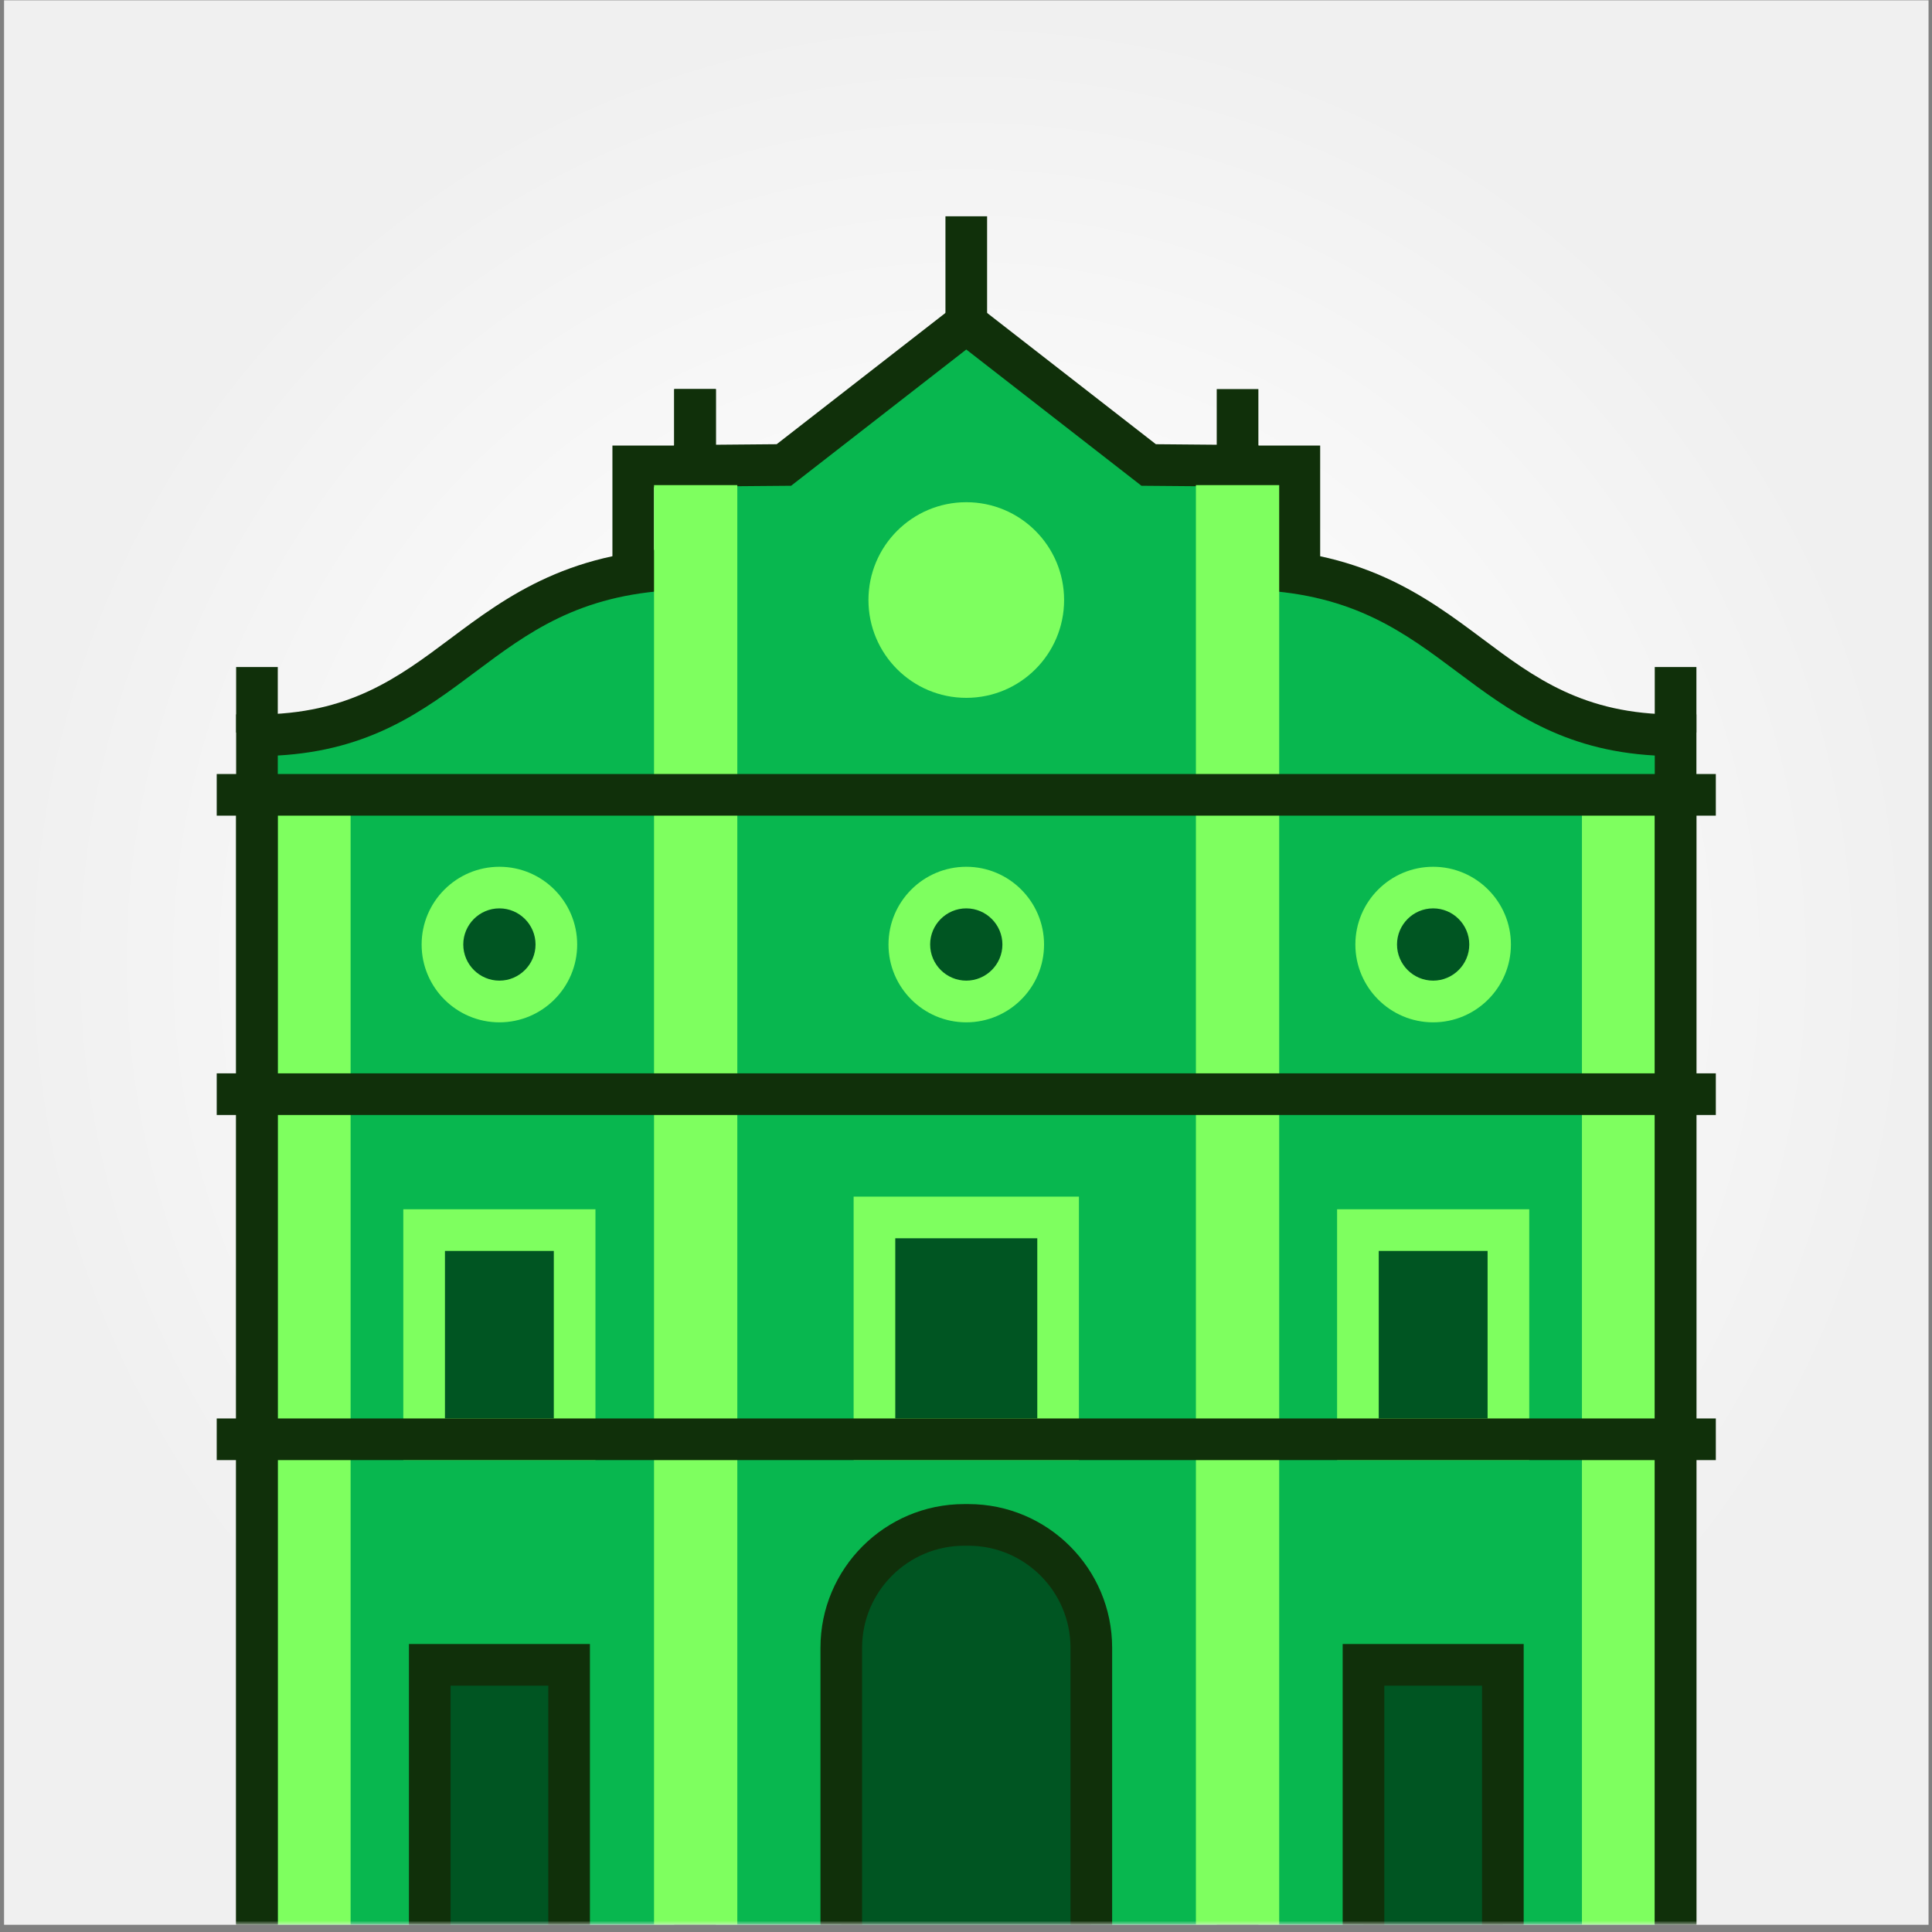 <svg width="257" height="257" viewBox="0 0 257 257" fill="none" xmlns="http://www.w3.org/2000/svg">
<rect x="0" y="0" width="257" height="257" fill="#808080" stroke="none"/>
<g clip-path="url(#clip0_255_6968)">
<rect width="256" height="256" transform="translate(0.54 0.04)" fill="url(#paint0_radial_255_6968)"/>
<mask id="mask0_255_6968" style="mask-type:luminance" maskUnits="userSpaceOnUse" x="0" y="0" width="257" height="257">
<path d="M256.54 0.04H0.54V256.04H256.54V0.04Z" fill="white"/>
</mask>
<g mask="url(#mask0_255_6968)">
<path d="M164.623 75.669V259.364H222.898V97.815C195.835 97.815 194.817 75.669 164.623 75.669Z" fill="#08B74F"/>
<path d="M225.661 262.127H161.846V72.892H164.616C181.043 72.892 189.623 79.311 197.192 84.969C204.11 90.149 210.648 95.038 222.891 95.038H225.661V262.127ZM167.387 256.587H220.121V100.502C207.781 99.81 200.724 94.526 193.875 89.408C186.825 84.131 180.143 79.132 167.387 78.501V256.587Z" fill="#10300A"/>
<path d="M175.613 75.669H170.073V64.81H161.853V51.757H167.393V59.27H175.613V75.669Z" fill="#10300A"/>
<path d="M225.661 88.73H220.121V97.448H225.661V88.73Z" fill="#10300A"/>
<path d="M200.654 163.631H180.634V191.456H200.654V163.631Z" fill="#005522"/>
<path d="M203.425 194.227H177.864V160.861H203.425V194.227ZM183.404 188.686H197.884V166.402H183.404V188.686Z" fill="#7EFF5F"/>
<path d="M199.913 221.47H181.375V259.364H199.913V221.47Z" fill="#005522"/>
<path d="M202.684 262.127H178.605V218.693H202.684V262.127ZM184.145 256.587H197.143V224.233H184.145V256.587Z" fill="#10300A"/>
<path d="M190.648 133.216C194.832 133.216 198.224 129.825 198.224 125.64C198.224 121.456 194.832 118.064 190.648 118.064C186.463 118.064 183.072 121.456 183.072 125.64C183.072 129.825 186.463 133.216 190.648 133.216Z" fill="#005522"/>
<path d="M190.641 135.993C184.934 135.993 180.295 131.354 180.295 125.647C180.295 119.941 184.934 115.301 190.641 115.301C196.347 115.301 200.987 119.941 200.987 125.647C200.987 131.354 196.347 135.993 190.641 135.993ZM190.641 120.834C187.988 120.834 185.835 122.995 185.835 125.64C185.835 128.286 187.995 130.446 190.641 130.446C193.286 130.446 195.447 128.286 195.447 125.64C195.447 122.995 193.286 120.834 190.641 120.834Z" fill="#7EFF5F"/>
<path d="M220.128 108.452H210.433V259.364H220.128V108.452Z" fill="#7EFF5F"/>
<path d="M92.457 75.669V259.364H34.182V97.815C61.245 97.815 62.263 75.669 92.457 75.669Z" fill="#08B74F"/>
<path d="M95.227 262.127H31.412V95.038H34.182C46.419 95.038 52.956 90.149 59.881 84.969C67.45 79.305 76.031 72.892 92.457 72.892H95.227V262.127ZM36.952 256.587H89.687V78.501C76.938 79.132 70.248 84.131 63.198 89.408C56.356 94.526 49.293 99.81 36.952 100.502V256.587Z" fill="#10300A"/>
<path d="M87.007 75.669H81.467V59.27H89.687V51.757H95.227V64.81H87.007V75.669Z" fill="#10300A"/>
<path d="M36.952 88.73H31.412V97.448H36.952V88.73Z" fill="#10300A"/>
<path d="M56.419 191.45H76.439V163.625H56.419V191.45Z" fill="#005522"/>
<path d="M79.209 194.227H53.649V160.861H79.209V194.227ZM59.189 188.686H73.669V166.402H59.189V188.686Z" fill="#7EFF5F"/>
<path d="M57.16 259.357H75.698V221.463H57.16V259.357Z" fill="#005522"/>
<path d="M78.475 262.127H54.397V218.693H78.475V262.127ZM59.937 256.587H72.935V224.233H59.937V256.587Z" fill="#10300A"/>
<path d="M66.432 133.216C70.616 133.216 74.008 129.825 74.008 125.64C74.008 121.456 70.616 118.064 66.432 118.064C62.248 118.064 58.856 121.456 58.856 125.64C58.856 129.825 62.248 133.216 66.432 133.216Z" fill="#005522"/>
<path d="M66.432 135.993C60.726 135.993 56.086 131.354 56.086 125.647C56.086 119.941 60.726 115.301 66.432 115.301C72.139 115.301 76.778 119.941 76.778 125.647C76.778 131.354 72.139 135.993 66.432 135.993ZM66.432 120.834C63.78 120.834 61.626 122.995 61.626 125.64C61.626 128.286 63.787 130.446 66.432 130.446C69.078 130.446 71.238 128.286 71.238 125.64C71.238 122.995 69.078 120.834 66.432 120.834Z" fill="#7EFF5F"/>
<path d="M46.64 108.452H36.945V259.364H46.64V108.452Z" fill="#7EFF5F"/>
<path d="M164.623 61.95V259.364H92.457V61.95L104.278 61.853L128.537 42.976L152.802 61.853L164.623 61.95Z" fill="#08B74F"/>
<path d="M167.393 262.134H89.687V59.208L103.315 59.09L128.537 39.472L153.758 59.09L167.386 59.208V262.134H167.393ZM95.227 256.594H161.853V64.7L151.839 64.617L128.537 46.494L105.234 64.617L95.22 64.7V256.594H95.227Z" fill="#10300A"/>
<path d="M131.307 28.772H125.767V42.595H131.307V28.772Z" fill="#10300A"/>
<path d="M95.227 51.757H89.687V62.04H95.227V51.757Z" fill="#10300A"/>
<path d="M140.753 161.949H116.321V191.457H140.753V161.949Z" fill="#005522"/>
<path d="M143.523 194.227H113.551V159.179H143.523V194.227ZM119.091 188.687H137.983V164.719H119.091V188.687Z" fill="#7EFF5F"/>
<path d="M128.253 202.855H128.827C137.851 202.855 145.171 210.175 145.171 219.199V259.364H111.909V219.199C111.909 210.175 119.229 202.855 128.253 202.855Z" fill="#005522"/>
<path d="M147.941 262.127H109.139V219.192C109.139 208.652 117.713 200.078 128.253 200.078H128.827C139.367 200.078 147.941 208.652 147.941 219.192V262.127ZM114.679 256.587H142.401V219.192C142.401 211.706 136.313 205.618 128.827 205.618H128.253C120.767 205.618 114.679 211.706 114.679 219.192V256.587Z" fill="#10300A"/>
<path d="M128.537 133.216C132.721 133.216 136.113 129.825 136.113 125.64C136.113 121.456 132.721 118.064 128.537 118.064C124.352 118.064 120.96 121.456 120.96 125.64C120.96 129.825 124.352 133.216 128.537 133.216Z" fill="#005522"/>
<path d="M128.537 135.993C122.83 135.993 118.19 131.354 118.19 125.647C118.19 119.941 122.83 115.301 128.537 115.301C134.243 115.301 138.883 119.941 138.883 125.647C138.883 131.354 134.243 135.993 128.537 135.993ZM128.537 120.834C125.884 120.834 123.731 122.995 123.731 125.64C123.731 128.286 125.891 130.446 128.537 130.446C131.182 130.446 133.343 128.286 133.343 125.64C133.343 122.995 131.182 120.834 128.537 120.834Z" fill="#7EFF5F"/>
<path d="M128.537 92.829C135.723 92.829 141.549 87.004 141.549 79.817C141.549 72.631 135.723 66.805 128.537 66.805C121.35 66.805 115.524 72.631 115.524 79.817C115.524 87.004 121.35 92.829 128.537 92.829Z" fill="#7EFF5F"/>
<path d="M170.163 64.533H159.083V259.364H170.163V64.533Z" fill="#7EFF5F"/>
<path d="M98.08 64.533H87V259.364H98.08V64.533Z" fill="#7EFF5F"/>
<path d="M228.244 188.687H28.829V194.227H228.244V188.687Z" fill="#10300A"/>
<path d="M228.244 142.78H28.829V148.32H228.244V142.78Z" fill="#10300A"/>
<path d="M228.244 102.961H28.829V108.501H228.244V102.961Z" fill="#10300A"/>
<path d="M225.661 262.127H31.412V105.731H36.952V256.587H220.121V105.731H225.661V262.127Z" fill="#10300A"/>
</g>
</g>
<defs>
<radialGradient id="paint0_radial_255_6968" cx="0" cy="0" r="1" gradientUnits="userSpaceOnUse" gradientTransform="translate(128 128) rotate(90) scale(128 128)">
<stop offset="0.515" stop-color="#FAFAFA"/>
<stop offset="1" stop-color="#F0F0F0"/>
</radialGradient>
<clipPath id="clip0_255_6968">
<rect width="256" height="256" fill="white" transform="translate(0.54 0.04)"/>
</clipPath>
</defs>
</svg>
